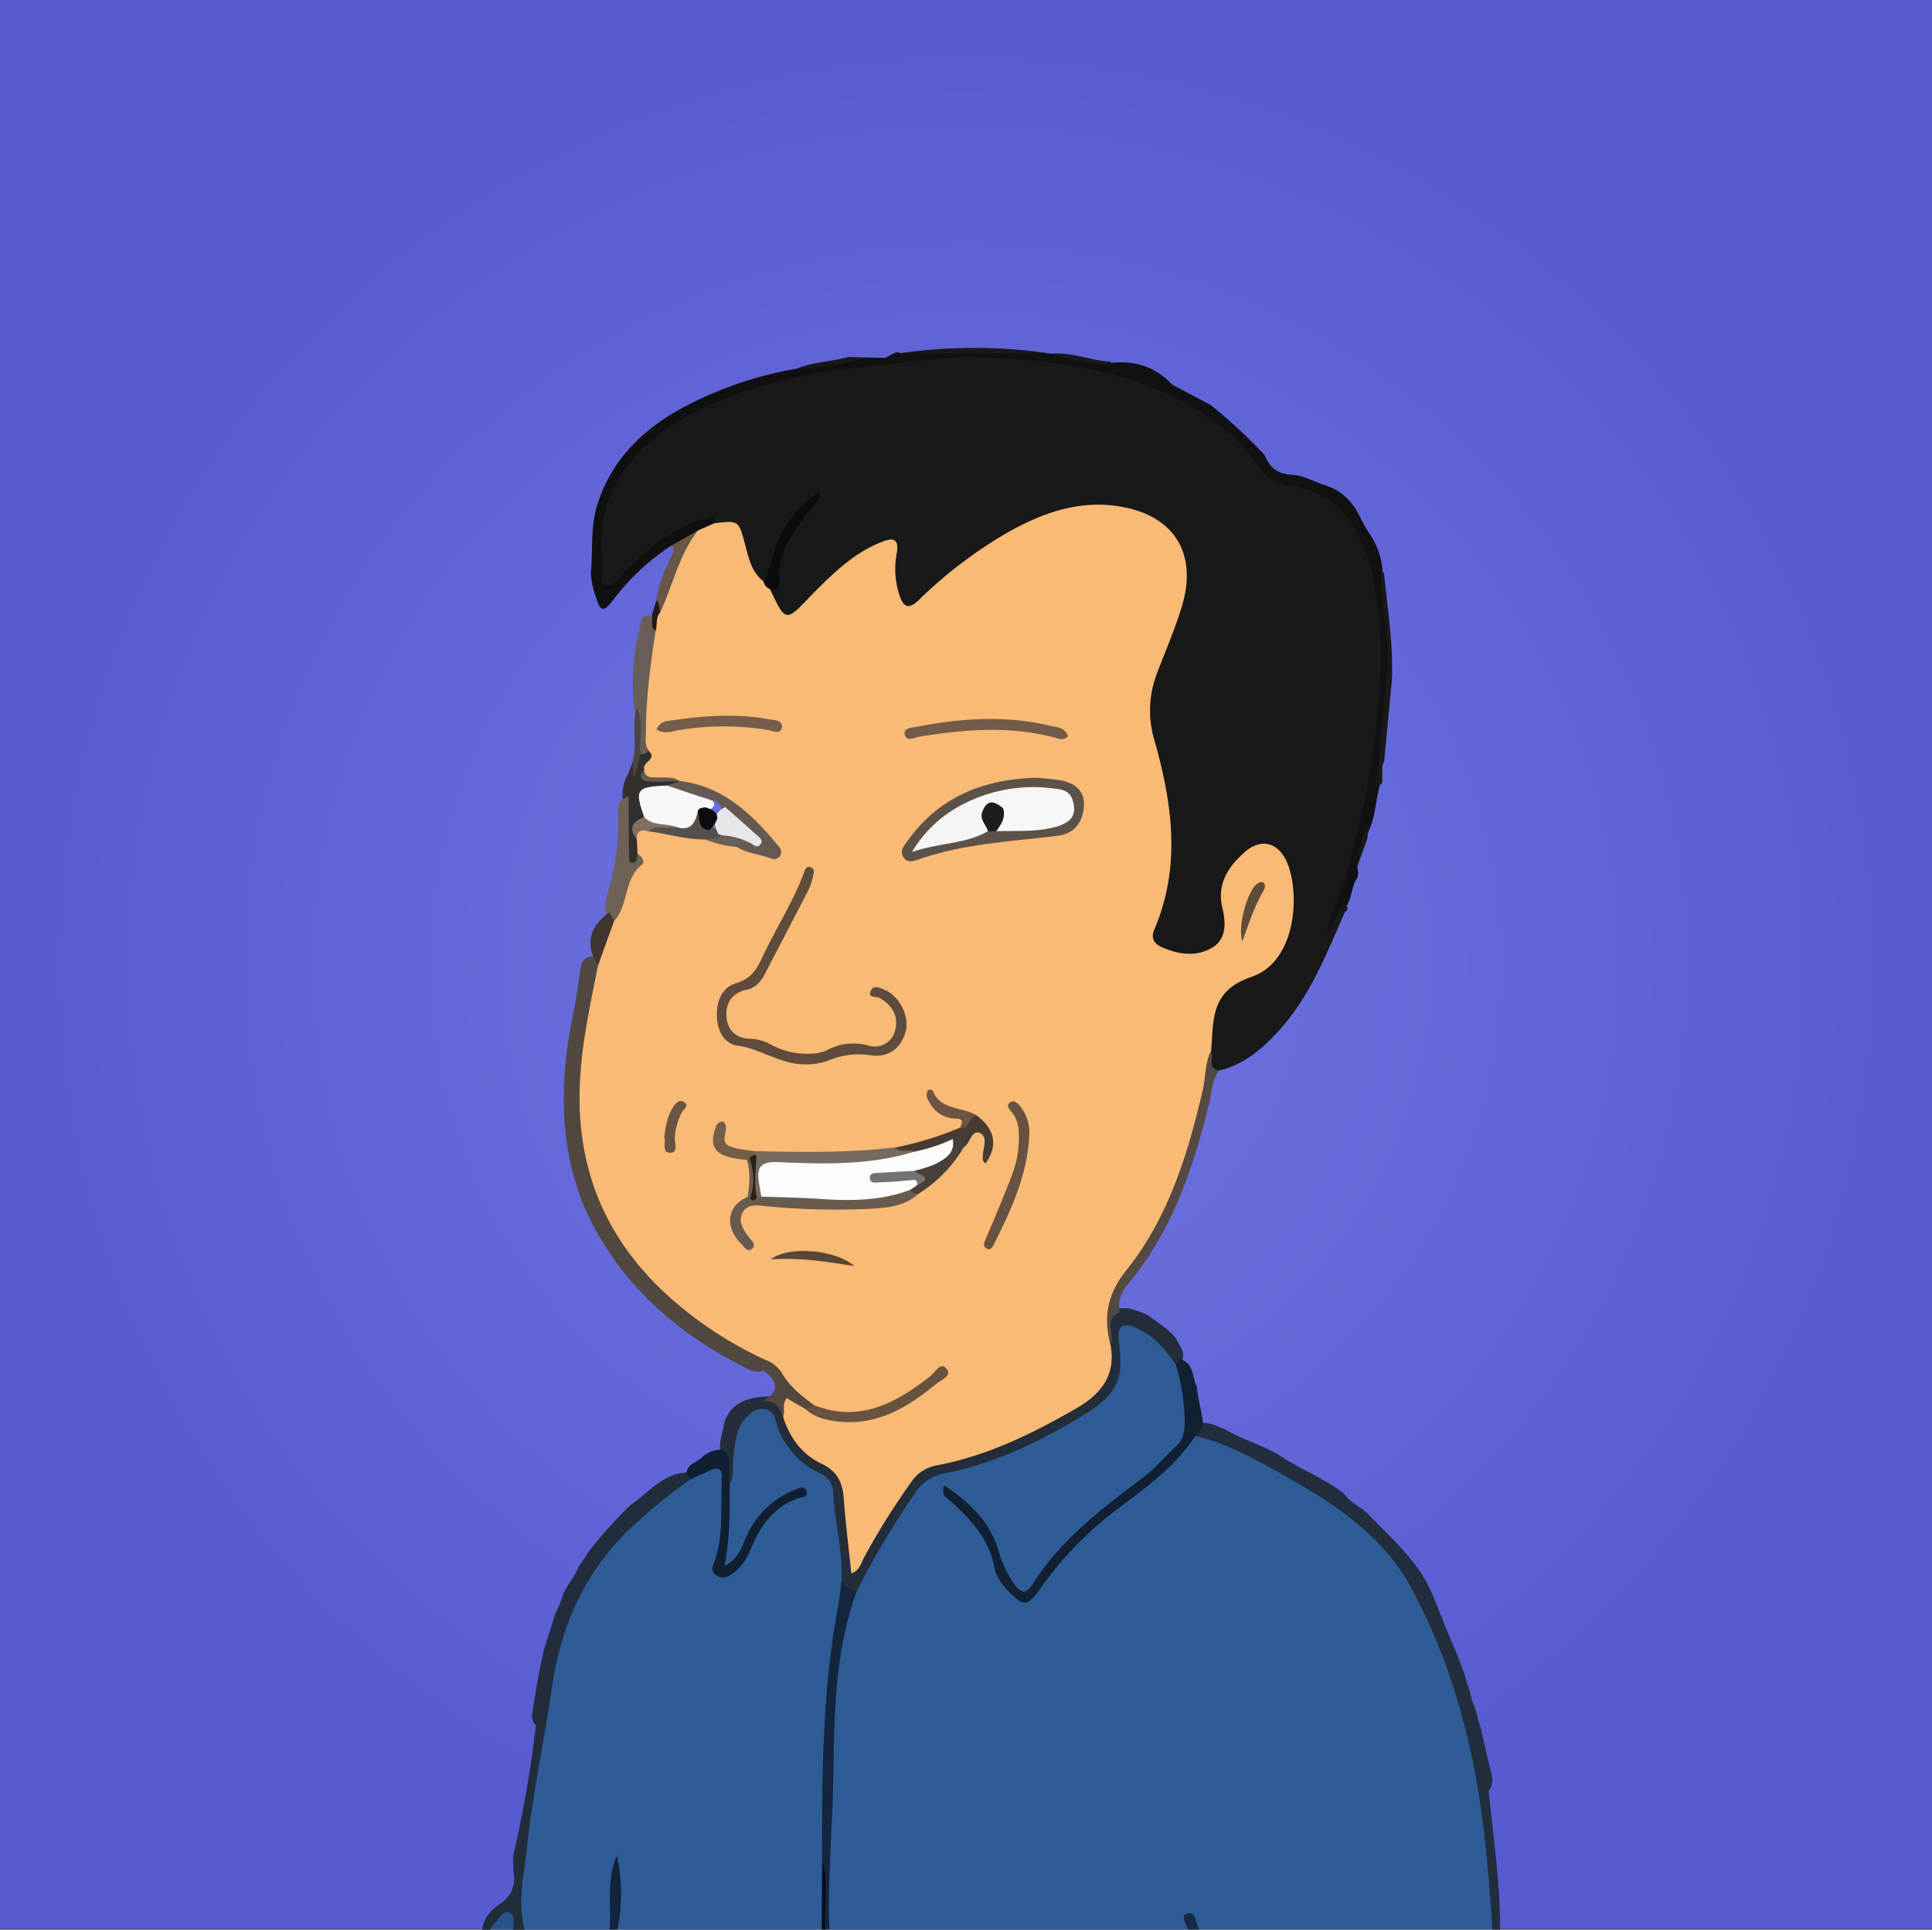 <svg viewBox="0 0 501.23 500.74" xmlns="http://www.w3.org/2000/svg" xmlns:xlink="http://www.w3.org/1999/xlink"><rect x="0" y="0" width="501.23" height="500.74" fill="#333333" stroke="none"/><radialGradient id="a" cx="250.62" cy="250.27" gradientUnits="userSpaceOnUse" r="250.44"><stop offset="0" stop-color="#7075e3"/><stop offset="1" stop-color="#585bd0"/></radialGradient><path d="m0 0h501.23v500.54h-501.23z" fill="url(#a)"/><path d="m308.17 500.73h-93c-1.47-1.41-1.44-3.25-1.48-5.09-.36-15.89 1-31.74 1.27-47.63a117.47 117.47 0 0 1 3.69-29.37 27.62 27.62 0 0 1 1.8-5.12c4.08-9.51 9.85-18 15.49-26.64 2.44-3.72 5.89-5.56 10.14-6.53a101.86 101.86 0 0 0 38.16-17.48 11.14 11.14 0 0 0 4.67-11.69 16.14 16.14 0 0 1 -.16-4c.3-4.15 2.49-5.58 6.42-4 4.84 1.92 8.12 5.65 10.9 9.89 5.5 19.41 3.81 21.17-10.54 32.6-9.91 7.89-19.78 15.63-26.86 26.35-1.59 2.41-3.49 2.71-5.75.5a14.89 14.89 0 0 1 -4.14-7.28 26.09 26.09 0 0 0 -8.49-13.92 24.67 24.67 0 0 1 8.36 13.74 14 14 0 0 0 1.29 3.23c3.52 7.26 5.65 7.54 10.32 1.35a97 97 0 0 1 22.1-21.36 72.63 72.63 0 0 0 15.57-14.6 4.81 4.81 0 0 1 2.65-2.1c4.51-.07 8.41 2.14 12.16 4 12.3 6.2 24.24 13 34.46 22.51 9 8.39 13.42 19.21 17.92 30.12 7.14 17.31 10 35.62 12.39 54 .65 5.08-.3 10.29 1 15.37.29 1.19-.47 2.23-1.29 3.11h-76c-1.05-.56-2.05-1.91-3.05.04z" fill="#2e5c96"/><path d="m213.17 500.73h-53c-1.19-4.25-.08-8.59-.51-12.18-.81 3.56 1.55 8.18-1.49 12.18h-22c-2.42-2.26-2.85-5.16-2.54-8.23 1-9.36 2.35-18.66 3.5-28 1.37-11.15 4.09-22.07 5.76-33.19a58.15 58.15 0 0 1 14.76-30.49c6.1-6.77 12.45-13.36 20.57-17.85 9.2-5.14 10-4.7 9.94 5.84 0 5 .25 9.94-1 14.85-.29 1.16-1.14 2.77.52 3.58s2.63-.86 3.68-1.81c1.42-1.28 1.81-3.16 2.57-4.8 2.21-4.78 5.14-8.9 9.8-11.58a21.82 21.82 0 0 0 -8.38 8.77c-1 1.89-1.87 3.89-2.79 5.84-.78 1.64-2 3.68-4 3.08-2.24-.67-1.67-3.15-1.21-4.78 1.65-5.9.19-11.93 1-17.86.59-4.09 0-8.29 1.41-12.31a11.77 11.77 0 0 1 4-6.1c3.7-2.71 7.59-1.69 8.95 2.68a20.44 20.44 0 0 0 10.54 12.52c2.19 1.16 4.08 3 4.24 5.79.44 7.91 2.79 15.66 2.12 23.67.2 6.69-2.11 13-3 19.51-1.52 10.68-1.4 21.44-1.85 32.15-.29 6.93-.6 13.88-.62 20.83-.47 5.98 1.14 12.04-.97 17.89z" fill="#2e5c96"/><path d="m386.19 464.74c1.28 12 3 23.91 3 36h-2c-1.19-17.74-2.63-35.42-7.19-52.67a156.93 156.93 0 0 0 -14.19-36.58c-7.27-13.08-19.43-21.17-32.12-28.32-7.5-4.23-15.06-8.48-23.55-10.57-.46-1.81.55-2.71 2-3.31 2-.17 3.68.86 5.46 1.5 4.49 2.69 9.61 4.08 14.12 6.72 5.45 3.74 11.81 6 17 10.14 1.63 2.35 4.4 3.35 6.33 5.35 5.49 5.78 11.62 11 15.4 18.26 1.48 3 2.63 6.15 3.91 9.24 1.86 4.94 4.24 9.68 5.81 14.73.32 1.36.87 2.65 1.21 4a14.12 14.12 0 0 0 1 3.24 22.61 22.61 0 0 1 1 3.32c.23 1.42 1 2.71 1.08 4.15.75 2.64 1.17 5.35 1.91 8 .52 2.26 1.56 4.6-.18 6.8z" fill="#222e3d"/><path d="m133.09 481.73a302.62 302.62 0 0 0 5.94-34 3.52 3.52 0 0 1 -1-2.94c.9-5 1.5-10.1 2.78-15.06a6.78 6.78 0 0 1 .24-1.46c1-3.17 2.06-6.35 3-9.55a26.88 26.88 0 0 0 2.09-5.13c1.15-2.49 3-4.56 4-7.13a36.3 36.3 0 0 0 2.28-3.41 119.65 119.65 0 0 1 11-12.36c4.68-3.14 8.28-8.12 14.54-8.59a2.1 2.1 0 0 1 1.28 1.68 147.14 147.14 0 0 0 -16.15 13.22c-11.54 11.32-17.6 25-19.88 40.82-2 13.94-5.07 27.72-6.5 41.75-.72 7-2.6 14.08-.59 21.2h-3c-2-2.83-4-1.12-6 0h-2c.26-3 2.28-5.11 4.51-6.65a7.75 7.75 0 0 0 3.58-8.35z" fill="#222d3b"/><path d="m213.29 482.84c-.1-22.29.08-44.56 4.22-66.58.4-2.12.58-4.28.86-6.42 1.94.19 3.85.43 3.92 3-5.75 15.73-5.84 32.18-6.1 48.58-.21 13.1-1.52 26.17-1 39.28h-1c-1.38-5.88.29-11.94-.9-17.86z" fill="#13263e"/><path d="m158.17 500.73c.45-6.44-.86-13 1.87-19.31a46.12 46.12 0 0 1 .13 19.31z" fill="#12233a"/><path d="m127.17 500.73a12.85 12.85 0 0 1 1.46-2c1-1 1.94-3 3.45-2.43 1.86.69 1 2.86 1.1 4.44z" fill="#295388"/><path d="m213.29 482.84c2 5.88.25 11.94.88 17.89h-1z" fill="#080f19"/><path d="m308.17 500.73c-.3-1.46-2.2-3.69-.11-4.2 2.52-.62 2 2.79 3.11 4.2z" fill="#152b46"/><path d="m222.29 412.87c-1.84-.32-3.33-1.1-3.92-3 .18-7.68-1.86-15.15-2.2-22.79a5.42 5.42 0 0 0 -3.29-4.69 21 21 0 0 1 -11.71-14c-.89-3.36-4.48-3.72-7.33-.84s-3.16 6.83-3.6 10.63c-.27 2.28.37 4.69-.91 6.84-1.92-2.26-1.12-5.34-2.33-7.81-.75-2.81.57-5.38.92-8.06 1.57-4.8 5.37-6.3 9.92-6.68 3.66-.58 5.47 1.49 6.6 4.56a23 23 0 0 0 9.38 11.33 13.87 13.87 0 0 1 7 12.45c0 4.34 1 8.57 1.25 13.74 3.69-6.36 7-12.08 10.56-17.58a19.6 19.6 0 0 1 13.1-9.09c10.58-2.12 20-7.21 29.49-12 7.49-3.77 12.35-8.91 11.33-17.92.64-2.83-1-6.44 2.73-8.21 3.19-.83 6 .34 8.76 1.7 2.39 1.85 5.09 3.36 7 5.82.81 1.77 2.48 3.29 1.71 5.56a2.22 2.22 0 0 1 -1.77 1.23c-2.65-3.87-5.58-7.4-10-9.39-3.28-1.47-5.15-1.08-4.77 3.06a46.11 46.11 0 0 1 .47 6.89c-.39 6.71-5.44 10.08-10.38 13.08-11 6.66-22.51 12.13-35.2 14.62a11.8 11.8 0 0 0 -7.89 5.42 215.18 215.18 0 0 0 -14.92 25.13z" fill="#242d3a"/><path d="m305 353.95 1.26-1.21c3.51 1.08 3 4.57 4.2 7 .38 3.48 1.4 6.85 1.72 10.34l-2 2.47c-5.5 8.4-13.63 14-21.43 19.92a92.24 92.24 0 0 0 -19.16 20.19c-3 4.17-4.07 4.22-7.68.54-1.78-1.81-3.42-3.78-3.88-6.29-1.37-7.33-5.92-12.47-11.23-17.19-1-.87-2.75-1.5-1.87-4.3 6.54 4.39 11.79 9.31 14.06 16.78a29.4 29.4 0 0 0 4.22 9c1.42 2 2.94 2.68 4.57.08 7.31-11.69 18.07-19.8 28.84-27.93 3.16-2.39 5.78-5.49 8.68-8.24 1.72-1.63 2-3.65 2.06-5.91a54 54 0 0 0 -2.36-15.25z" fill="#112033"/><path d="m188.18 376.74c2 2.51.48 5.5 1.14 8.19 0 7 .11 13.9-1.36 21.39 4-1.91 4.55-5.44 6-8.22a22.59 22.59 0 0 1 12-11.37c1.06-.42 2.82-1.58 3.32.42.38 1.5-1.47 1.35-2.49 1.73-6.07 2.27-9.52 7-11.86 12.75-1.17 2.86-2.69 5.36-5.34 7a3.22 3.22 0 0 1 -3.75.2c-1.42-1-1-2.16-.53-3.52 2.58-7.07 1.53-14.48 2-21.75.14-2.38-.93-3-3-2l-5 2.27-1.22-1.24c0-2.94 3.06-3 4.31-4.72a9.27 9.27 0 0 1 2.41-1.33c1.19-.28 2.28-.59 3.37.2z" fill="#101f32"/><path d="m288.09 348.85c1.53 8-2.46 12.93-8.89 16.64-11.41 6.57-23.17 12.33-36.25 14.79a10 10 0 0 0 -6.47 4.2 187.36 187.36 0 0 0 -12.39 19.83c-.77 1.37-1 3.17-3.22 4-.7-6.7-1.51-13.23-2-19.77-.31-4-1.86-6.87-5.61-8.64-5.2-2.45-8.33-6.75-10.07-12.13-.6-1.84-1.45-4.07.45-5.25 2.23-1.39 3.75 1.1 5.52 2 12 6.93 22 1.69 29.27-3.52-6.74 5-16.24 9.8-27.88 4.43a44.45 44.45 0 0 1 -9.1-8.35c-3.47-4.3-9.3-5.58-13.94-8.46-18.49-11.47-32.24-26.46-37.22-48.3-2.51-11-1.57-22-.07-33.08.76-5.6 2.5-11 3.5-16.49 1-4.15 2.86-8 4.14-12 3.29-4.55 3.41-10.49 6.58-15.12.43-.63-.35-1.53-.5-2.33a16 16 0 0 1 -.16-3.85c.23-3.08 2.22-3.5 4.73-3.15 4.71 1.07 9.56 1.2 14.29 2.1 2.64.85 5.39 1.24 8.07 1.92 2.89.5 5.48 2.37 8.59 1.94-2.29-6.63-13.68-14.64-23-16.2a8.18 8.18 0 0 1 -1.42-.42c-2.84-1.31-7 1.16-8.84-3-.67-2.16 1.07-4.39-.21-6.54-1-10.19.9-20.12 2.56-30.08.27-1.87.11-3.84 1.21-5.52 2.16-3.95 3.17-8.36 4.88-12.49 1.42-3.43 3-6.64 5.78-9.17 1.43-1.2 3.23-1.65 4.89-2.37 7.18-1.62 8.22-1 9.84 6.12a22.28 22.28 0 0 0 3.84 9 12.28 12.28 0 0 1 2.42 3.05c3.43 5.31 3.41 5.28 7.84 1 4.06-3.93 7.7-8.34 12.56-11.4a22.07 22.07 0 0 1 7.25-3.29c3.7-.76 5.33.59 5.35 4.42 0 2-.45 4 0 6 .35 1.59.22 3.67 1.89 4.4 1.89.82 2.91-1.17 4.06-2.23a105.88 105.88 0 0 1 23.22-16.37c9.7-5 19.79-8 30.79-4.67 11.75 3.53 17.12 12.53 14.74 24.58-1.14 5.77-3.5 11.11-5.67 16.52-2.93 7.3-3.79 14.39-1.53 22.34 4.29 15.06 5.78 30.44.32 45.7-1.26 3.53.35 4.85 3.71 5.21 7.63.81 10-1.07 9.29-8.7a16.91 16.91 0 0 1 6.17-15.49c5.76-4.95 13.07-3.24 14.75 4.22 2.75 12.17 1 25.64-13.55 31.8-3.61 1.52-5.78 3.55-5.7 7.73.06 2.82-.77 5.6-1.29 8.39a174.12 174.12 0 0 1 -7.88 30.69 103.23 103.23 0 0 1 -15.73 29.15c-3.63 4.58-5.51 10.13-3.91 16.21z" fill="#f9ba76"/><path d="m197.38 363.7c4.66-2.1 4.93-4.78.79-8a5.39 5.39 0 0 1 -4.33-.54c-15.35-7.61-28.33-18-37.43-32.7-9.72-15.76-11.62-32.85-9.17-50.89.87-6.42 2.52-12.68 3.15-19.11.34-1.91.49-4 3.06-4.25 1.48.2 1 1.74 1.66 2.48-2.17 11.06-4.65 22-4.75 33.44-.2 23.38 9.5 41.65 27.51 56a100 100 0 0 0 20.75 12.77 8.49 8.49 0 0 1 4.2 3.34c2 3.54 5.14 6 8.38 8.4 0 1.76-.82 1.82-2.08 1.11l-5-2.93c-1.35 1.64-.32 3.44-1 5-.91-2.82-2.4-4.82-5.74-4.12z" fill="#514840"/><path d="m316.27 277.81c-1.79 2.38-1.82 5.32-2.47 8-4.11 17.1-9.62 33.54-21.12 47.35a8.77 8.77 0 0 0 -2.24 7.4c-4.29 1.77-1.12 5.63-2.33 8.27-2-7-.67-13.24 4-19.07 11-13.71 16-30.06 19.92-46.86.78-3.37.54-7 2.13-10.16 1.84 1.26 2.02 3.14 2.11 5.07z" fill="#544a42"/><path d="m352.17 224.73.18 2-.17 1c-1.64 2.27-1.35 5.29-3 7.58-2.59 1.82-2 5.57-4.62 7.68-2.54-2.48-1.36-5.12-.41-7.45a164.93 164.93 0 0 0 6.3-20.51 186.31 186.31 0 0 0 5.79-47.46 75.14 75.14 0 0 0 -2.9-20.73c-2.9-10.15-8.71-17.56-19.92-19.24a11.9 11.9 0 0 1 -7.92-4.78c-11.31-14.83-26.83-22.11-44.88-25.33-15.72-2.84-31.38-3.81-47.2-1.4a6.77 6.77 0 0 1 -4.85-.63c-1.22-1.18-.5-1.92.59-2.56 1.63-.06 2.74-2.09 4.61-1.24a377.76 377.76 0 0 1 37.86 0l1.54.13c5 .6 9.74 2.43 14.8 2.43 6.3-.8 11.73.91 16.13 5.58l10 5.3a136.94 136.94 0 0 1 14 13c1.27 3.12 3.17 4.89 7 5.09 3 .15 5.82 1.79 8.73 2.77 4.63 1.43 7.52 4.69 9.38 9l1.72 3a20.19 20.19 0 0 1 3.84 11.54c-.27 3.37.6 6.66 1.13 9.89 2 12.54-.51 24.85-1.35 37.23-.15 2.16-.15 4.32-.35 6.47-1.1 3.42-1.26 7-2.27 10.48a87 87 0 0 0 -3.76 11.16z" fill="#111"/><path d="m357.16 203.49c.9-9.83 1.67-19.67 2.75-29.47.67-6-.9-11.8-1.2-17.71a62.34 62.34 0 0 1 -.42-7.86c.44-.12.72 0 .79.5.91 9.23 2.46 18.41 2 27.74l-2 21c-.87 1.35-.27 2.87-.48 4.29-.07.84.21 2.13-1.44 1.51z" fill="#191919"/><path d="m229.16 92.86-1 1.88c-2 2.55-5 2.46-7.74 2.76a113.63 113.63 0 0 0 -41.85 12.5 45.91 45.91 0 0 0 -10.74 8.08c-8.4 8.41-11.5 18.41-9.43 30.41 2-.31 2.92-2 4.16-3.11 5.17-4.77 10.6-9.15 17.37-11.5 1.57-.55 3.19-1.2 4.87-.76 2 .53 1.85 1.58.4 2.72l-4.11 1.82c-2.16 1.55-3.73 4.15-6.91 3.91a59.29 59.29 0 0 0 -15.18 14.23c-2 2.56-3.08 3.45-4.28-.55a22.13 22.13 0 0 1 -1.43-6.52c.57-5.91-.18-11.87 1.67-17.74 3.56-11.33 11.23-19 21.17-24.65a97.85 97.85 0 0 1 30.77-10.71c6.06-1.23 12.19-2 18.3-2.85z" fill="#101010"/><g fill="#191919"><path d="m271.64 91.62h-37.87a134.34 134.34 0 0 1 37.87 0z"/><path d="m225.17 92.77a70.54 70.54 0 0 1 -18.3 2.85c4.26-1.77 8.92-1.76 13.3-3z"/><path d="m288.09 93.85a2.24 2.24 0 0 1 .29.79 43.6 43.6 0 0 1 -15.25-2.89c5.17-.31 9.96 1.84 14.96 2.1z"/><path d="m185.2 135.8c.68-2-.23-1.73-1.67-1.36-8.68 2.28-15.27 7.71-21.48 13.84-1.46 1.45-2.78 4.41-4.84 3.61s-.79-3.85-1-5.9c-2.38-22.18 13-34.29 28.66-41.21 13.74-6.06 28.42-8.65 43.32-10.06 8.93-.68 17.76-2.45 26.78-2 17.51.86 34.85 2.72 50.7 10.89 8 4.1 15.28 9.34 20.44 17a11 11 0 0 0 8.36 5.36c11.53 1.46 17.69 9.41 20.63 19.8 4.32 15.28 3.42 30.81 1.6 46.45-1.41 12.12-4.49 23.78-7.53 35.49-1.23 4.74-4.29 8.9-4.74 14.41 2.36-2.36 1.81-6 4.67-7.39.63.7.79 1.36-.17 1.92-4.7 10.63-8.88 21.55-16.8 30.41-4.39 4.92-9.22 9.15-15.85 10.75-3.28-.61-1.25-3.42-2.09-5 .08-1.16.19-2.32.25-3.48.41-7.2 1.27-12.76 10.24-15.83 12-4.13 12.59-22.43 9.09-30-2.37-5.1-6.85-6-11-2.25s-7.15 8.16-5.62 14.48c.91 3.73 1.1 8.1-2.87 10.32-4.14 2.31-8.73 1.61-13-.32-1.83-.83-2.76-2.32-1.83-4.49 7-16.28 4.7-32.69.11-48.91a26.84 26.84 0 0 1 .57-17.51c2.22-5.92 4.8-11.73 6.58-17.78 4-13.67-2.29-23.4-16.36-25.64-10.58-1.69-20.06 1.76-29.06 6.85a116.8 116.8 0 0 0 -23 17.53c-2.69 2.56-3.95 1.6-4.91-1.24a21.55 21.55 0 0 1 -.75-10.86c.73-4-1-4.24-4-3-7.17 2.84-12.49 8.12-17.79 13.42l-.69.72c-6.33 6.64-6.33 6.64-10.38-1.91 1.81-2.43.78-5.46 1.69-8.06a43 43 0 0 1 1.92-4.58 51.86 51.86 0 0 1 4.65-7.48c-3.13 4.67-6.47 9.22-7 15.12a3.46 3.46 0 0 1 -2.91 3c-3-2.31-3.81-5.78-4.69-9.12-1.78-6.79-1.68-6.79-8.23-5.99z"/></g><path d="m210.46 273.4a10 10 0 0 0 3.89-.77 14.32 14.32 0 0 1 10.89-1.33 5.41 5.41 0 0 0 7-4c.92-3.67-.74-6.43-4-8.3-.91-.53-3.38.11-2.24-2.08.72-1.39 2.41-.53 3.62 0 3.71 1.56 6.42 6.86 5.32 10.82-1.25 4.49-4.59 6.74-9 6.11a20.28 20.28 0 0 0 -11 1.35 17.55 17.55 0 0 1 -11.3.16c-4.11-1.15-7.79-3.37-12.21-4-3.62-.49-5.29-3.9-5.44-7.49-.17-4 1.21-7.62 5.16-8.81 3.53-1.06 5.11-3.38 6.44-6.26 3.47-7.53 8.06-14.52 11-22.34.28-.75.52-1.74 1.62-1.44s1 1.29.78 2.06a16.3 16.3 0 0 1 -1.21 3.78c-3.71 7.25-7.5 14.46-11.25 21.7-1.1 2.12-2.37 3.76-5 4.32-3.55.75-5.34 3.43-5.05 7s2.61 5.66 6.26 5.66a12.57 12.57 0 0 1 5.63 1.71 19 19 0 0 0 10.09 2.15z" fill="#5f4c3c"/><path d="m268.65 201.81c1.9.19 4.24.28 6.52.7 4 .71 6.5 3 6 7.22-.49 3.87-2.48 6.65-7 7.19-12 1.45-24 2-35.57 6-1.38.48-3.07 1.14-4.15-.36-1.24-1.72.18-3.19 1.1-4.48 8.02-11.18 19.31-15.81 33.1-16.27z" fill="#5d5248"/><path d="m238.27 309.79c-3.43 3.13-7.75 3.6-12.06 3.87a187.21 187.21 0 0 1 -26.83-.59c-2.42-.2-5.34-1-6.76 1.67-1.21 2.27.31 4.46 1.71 6.38.65.88 2 1.84.78 2.91s-2-.48-2.78-1.22c-4.46-4.46-3.7-10 1.64-12.21l.67-.14a7.82 7.82 0 0 1 2.61-1.09 14.27 14.27 0 0 0 1.53-.33 97 97 0 0 1 16.91.42c6.64.74 13.2-.87 19.8-1.5a3.12 3.12 0 0 1 2.78 1.83z" fill="#695a4e"/><path d="m277.09 191.07a2.34 2.34 0 0 1 -2.53.6c-12-3.41-24-2.47-36-.5-1.36.22-3.41 1.35-3.83-.5s1.85-1.83 3.22-2.09c11.49-2.22 23-3 34.53-.24 1.61.39 3.74.26 4.61 2.73z" fill="#725b48"/><path d="m197.52 310.49-1.13.18c-2.36-3.34-.81-7.06-1-10.61a5.3 5.3 0 0 1 .85-1.33c12 .22 24 .47 36-1 1.51 1.26 4.13-1.36 5.17 1.49-1.19 2.55-3.72 2.46-5.92 2.92a79.52 79.52 0 0 1 -22.17 1.45c-5.81-.4-10.38.34-11.8 6.9z" fill="#776a5f"/><path d="m264.34 295.15c0-2.35-.25-4.63-1.85-6.55-.61-.73-1.58-1.68-.46-2.5s2.15.3 2.81 1.19a10.84 10.84 0 0 1 2.2 7c-.41 10.38-4.62 19.57-9.2 28.62-.36.71-.92 1.64-1.87 1.1-1.14-.64-.6-1.63-.2-2.58 2.31-5.5 4.68-11 6.79-16.54a26.63 26.63 0 0 0 1.78-9.74z" fill="#685241"/><path d="m209.09 365.74 2.08-1.11c11.83 4.66 21.2-.5 30.16-7.49 1.28-1 2.6-3.88 4.21-2s-1.38 2.92-2.61 3.94c-7.27 6-15.1 10.84-25.17 9.84-3.12-.35-6.19-.92-8.67-3.18z" fill="#685240"/><path d="m176.28 202.66c11.41 1.33 18.88 8.67 25.72 16.94a2 2 0 0 1 .23 2.71c-.78.92-1.77.62-2.73.29-2.78-1-5.8-1.2-8.35-2.82-.35-1.76 1.05-1.86 2.11-2.28 1.23-.25 1.2-.76.32-1.52-2-1.73-4.16-3.28-6.05-5.14-.08-1.3-1.44-3.18-2.83-3.2-3.57-2-9.15.33-11.72-3.68.68-1.47 2.11-1.12 3.3-1.3z" fill="#645a51"/><path d="m170.32 189.32c1-2.35 2.86-2.21 4.35-2.43 8.24-1.21 16.51-1.74 24.78-.25 1.4.25 3.64.21 3.41 2-.27 2.13-2.42 1-3.68.78a71.32 71.32 0 0 0 -22.81 0c-1.89.32-3.87 1.22-6.05-.1z" fill="#755d4a"/><path d="m237.3 298.85c-1.62-.76-3.65.48-5.1-1.06a87.48 87.48 0 0 0 16.8-5.14c2.15-.09 1.14-4.72 4.47-3.1 4.69 3.48 5.48 7.84 2.22 12.33-.9-.49-.73-1.35-.7-2.14.09-2 1.42-4.92-.93-5.78-2-.71-2.37 2.72-4 3.74-1.13.46-2.15-1.07-3.31-.18-3.08 1.04-5.99 3.17-9.45 1.33z" fill="#473c33"/><path d="m168.37 159.76a.74.74 0 0 0 .81-.11c1.14 1.12 0 2.88.9 4.07-1.31 8.72-2.5 17.46-2.51 26.34 0 1.6-.37 3.31.75 4.71 0 2-1.1 1.47-2.1 1-2.11-3.61-.13-7.93-1.63-11.65-.31-1.34-.18-2.74-.41-4.09 0-5.72.25-11.44 1.8-17 .37-1.33.14-3.54 2.39-3.27z" fill="#695f57"/><path d="m166.18 195.67c.79 0 1.6 0 2-.91 2.66 2.29-1.91 3.07-1 5-1 2.15.34 2.4 2 2.51 2.37.15 4.79-.47 7.12.4l-3.21 1.16c-3.12 1.65-6.18 3.34-4.91 7.76-.13 1.17-.44 2.15-1.81 2.48-2.35.55-1.88 2.08-1.15 3.65l.18 3.83c.38 1.41 1.09 3.17-1.12 3.45-1.9.24-2.29-1.57-2.41-3-.36-4.73 0-9.47-.26-14.19a11 11 0 0 1 .86-6.08c1.27-2 1.21-4.83 3.71-6.06z" fill="#322f2d"/><path d="m198.09 150.88c1.43-2.42 2-5.13 2.84-7.79 1.9-6.35 5.72-11.29 11.58-15.52.38 2.73-1.41 3.44-2.31 4.63-4.1 5.43-8.34 10.8-8 18.16.07 1.7-.12 3.06-2.38 2.51a2.57 2.57 0 0 1 -1.73-1.99z" fill="#0b0b0b"/><path d="m163.09 206.68c0 5.1.05 10.21.1 15.31 0 .78-.09 2 1 1.91 1.29-.08 1-1.46 1.18-2.34 1.2.61 2 2.18 1.22 2.77-4.81 3.76-3.46 10.44-7.21 14.63a3.4 3.4 0 0 1 -2.17-2.65 8 8 0 0 1 .28-3.93 62.37 62.37 0 0 0 2.86-20.09c-.07-2.12-.42-4.87 2.74-5.61z" fill="#6e6155"/><path d="m247.17 295.6c3.35-2.58 1.65 1.77 2.88 2.09a35.35 35.35 0 0 1 -11.77 12.09 2.38 2.38 0 0 1 -2.11-1 4.65 4.65 0 0 1 .81-2.2c.37-1.07-.52-2.17.08-3.22 2.14-2.32 5.44-2.8 7.77-4.88.96-.87 2.26-1.35 2.34-2.88z" fill="#484039"/><path d="m174.16 141.57 6.91-3.91c-4.94 6.3-6.47 14.17-9.78 21.21-1.26-.73-.17-2.21-1-3.08.4-3.8 2.06-7.19 3.46-10.67.45-1.12 1.72-2.21.41-3.55z" fill="#685648"/><path d="m221.68 328.55c-6.9-1.08-13.76-2.28-21.71-1.75 4.65-3.65 16.85-2.51 21.71 1.75z" fill="#584637"/><path d="m196.19 298.77q0 .44 0 .88a3.57 3.57 0 0 1 -1.25 1.32 2.26 2.26 0 0 1 -1.2 0c-7.9-.56-10.14-2.94-8-8.53a1.75 1.75 0 0 1 1.92-1.38c2 1.76-1.43 5.23 1.7 6.42 2.12.84 4.54.89 6.83 1.29z" fill="#755d48"/><path d="m183 217.82c-5.06.1-9.88-1.48-14.84-2.09.78-3.6 3.82-2 5.89-2.56 2.63.11 4.56-1.49 6.64-2.73 2.19.56 2.35 3.11 4.09 4.13a19 19 0 0 1 2.28 1.63 1.56 1.56 0 0 1 .23 1.39c-1.36 1.03-2.81.78-4.29.23z" fill="#55504c"/><path d="m172.34 295.2c.32-3.11.87-5.84 2.52-8.23.61-.88 1.47-1.66 2.45-1.07 1.72 1 .09 1.85-.4 2.72a16.32 16.32 0 0 0 -1.83 6.61c-.13 1.4 1.07 4-1.37 3.9-2.09-.13-.89-2.74-1.37-3.93z" fill="#6b5542"/><path d="m253.49 289.49c-2.28-.1-1.75 3.85-4.47 3.1 1.63-2.74-1-2.2-2-2.37-3.34-.53-5.32-2.54-6.55-5.47a2.66 2.66 0 0 1 .23-1.81c.07-.17 1.19-.19 1.25 0 2.05 5.31 7.8 4.21 11.54 6.55z" fill="#6c5643"/><path d="m322.33 244.25c-1.4-3.76 1.4-13.34 3.9-15 .37-.25 1.06-.49 1.35-.32.87.53.7 1.36.25 2.14-2.41 4.12-3.88 8.65-5.5 13.18z" fill="#5f4c3b"/><path d="m158.09 236.7 1.24 2.25-4.24 11.77-1.13-2.3c-1.8-4.6-.55-8.14 4.13-11.72z" fill="#40362e"/><path d="m175.35 214.57c-2.32.84-5-.84-7.17 1.16-1.83-.59-3-.11-3 2-2.22-2.87-1-4.58 1.93-5.72 3.26-.8 6.29-.87 8.24 2.56z" fill="#836f5e"/><path d="m183 217.82c1.4-.3 3 .25 4.15-1.06 3.07-1.86 5.56-1.5 7.26 1.89-1.18.13-2.43 0-3.28 1.13a27.12 27.12 0 0 1 -8.13-1.96z" fill="#695f57"/><path d="m176.23 202.65c-2.57.07-5.15.28-7.71.16-2.06-.1-3.12-1-1.42-3.07.22 2.12 1.8 2 3.32 2 1.96.15 4.02-.38 5.81.91z" fill="#645a51"/><path d="m170.3 155.79c1 .8.59 2.08 1 3.08-1.26 1.4-.73 3.24-1.18 4.84-1.67-1-.55-2.74-1-4.07z" fill="#211c19"/><path d="m194 310.59c.44-3.21.75-6.41-.23-9.58l.72-.38c2.08 3.42 1.75 6.88.15 10.35z" fill="#695a4e"/><path d="m355.16 213.73-.41 3.85-2.58 7.15c.28-3.86.83-7.64 2.99-11z" fill="#191919"/><path d="m256.34 215.69c-5.75 3.33-12.4 2.94-19.74 5.39a32.56 32.56 0 0 1 13.92-12.72 39.4 39.4 0 0 1 22.2-3.83c2.22.28 4.78.29 5.59 3.19-3.3 1.37-6.49-.51-9.79-.34-3 .15-5.57.55-7.63 2.82-4.04-.26-3.54 3.29-4.55 5.49z" fill="#f5f5f5"/><path d="m260.24 209.72c.26-3.21 2-4.28 5.15-4 4.38.32 8.91-.58 12.91 2 1.29 4-.77 5.79-4.25 6.8-5.12 1.48-10.38 1-15.6 1.17-1.36-2.57.05-4.33 1.79-5.97z" fill="#f7f7f7"/><path d="m260.24 209.72c.76 2.4-.5 4.19-1.79 6h-2.11c-.5-1.65-2.19-3-1.54-4.92 1.2-3.53 3.2-2.92 5.44-1.08z" fill="#1d1d1d"/><path d="m237.91 307.56-1.76 1.2c-7.57 2.87-15.41 2.9-23.34 2.36-5.09-.34-10.2-.42-15.3-.61-.21-1.29-.45-2.57-.64-3.87-.6-4 .71-5.26 5.1-5.07 11.85.53 23.77.84 35.33-2.74a42.38 42.38 0 0 0 9.86-3.25c.71 3.65-1.94 5.13-4.44 6.46a31.36 31.36 0 0 1 -5.49 1.77c-1.5 1.66-3.5 1.41-5.75 1.38 2 .1 3.64-.25 5.26-.06 1.26.18 2.79.67 1.17 2.43z" fill="#fcfcfc"/><path d="m194.62 311a15.58 15.58 0 0 0 -.15-10.35c.31-.81 1-.86 1.73-1 .06 3.68-.74 7.38.18 11-.48.84-.99 1.35-1.76.35z" fill="#29211a"/><path d="m175.35 214.57c-2.72-1-6-.16-8.25-2.56-2.47-7.23-2.06-7.8 5.95-8.18l11.9 4c.95 1.54-.48 1.91-1.27 2.59a3.59 3.59 0 0 1 -2.65.15c-.65 3.08-1.94 5.23-5.68 4z" fill="#f7f7f7"/><path d="m194.44 218.64a18.32 18.32 0 0 0 -7.26-1.89l-.35-.19h-.39c-1.49-2.86-1.69-5.42 1.7-7.12 2.7 2.38 5.42 4.74 8.08 7.17.67.61 1.85 1.36 1.15 2.37-.97 1.45-1.97.02-2.93-.34z" fill="#e7e7e7"/><path d="m164.22 201.73v-4.73c1.2-4.36-.47-8.93 1-13.27 2 3.85.47 8 1 11.93-.71 2.02-.57 4.34-2 6.07z" fill="#4c4640"/><path d="m237.91 307.56c.23-1.56-.66-1.41-1.77-1.3-2.61.27-5.22.48-7.84.54-1 0-2.63.52-2.65-1.22 0-1.23 1.34-1.17 2.29-1.23 3.09-.19 6.19-.35 9.28-.52 1.02 1.1 5.43 1.59.69 3.73z" fill="#737373"/><path d="m183 209.49c4.3 1.28 3.6 3.44 1 5.93-3.11-.35-2.39-3-3-4.91.36-.92 1.21-.87 2-1.02z" fill="#0c0c0c"/></svg>